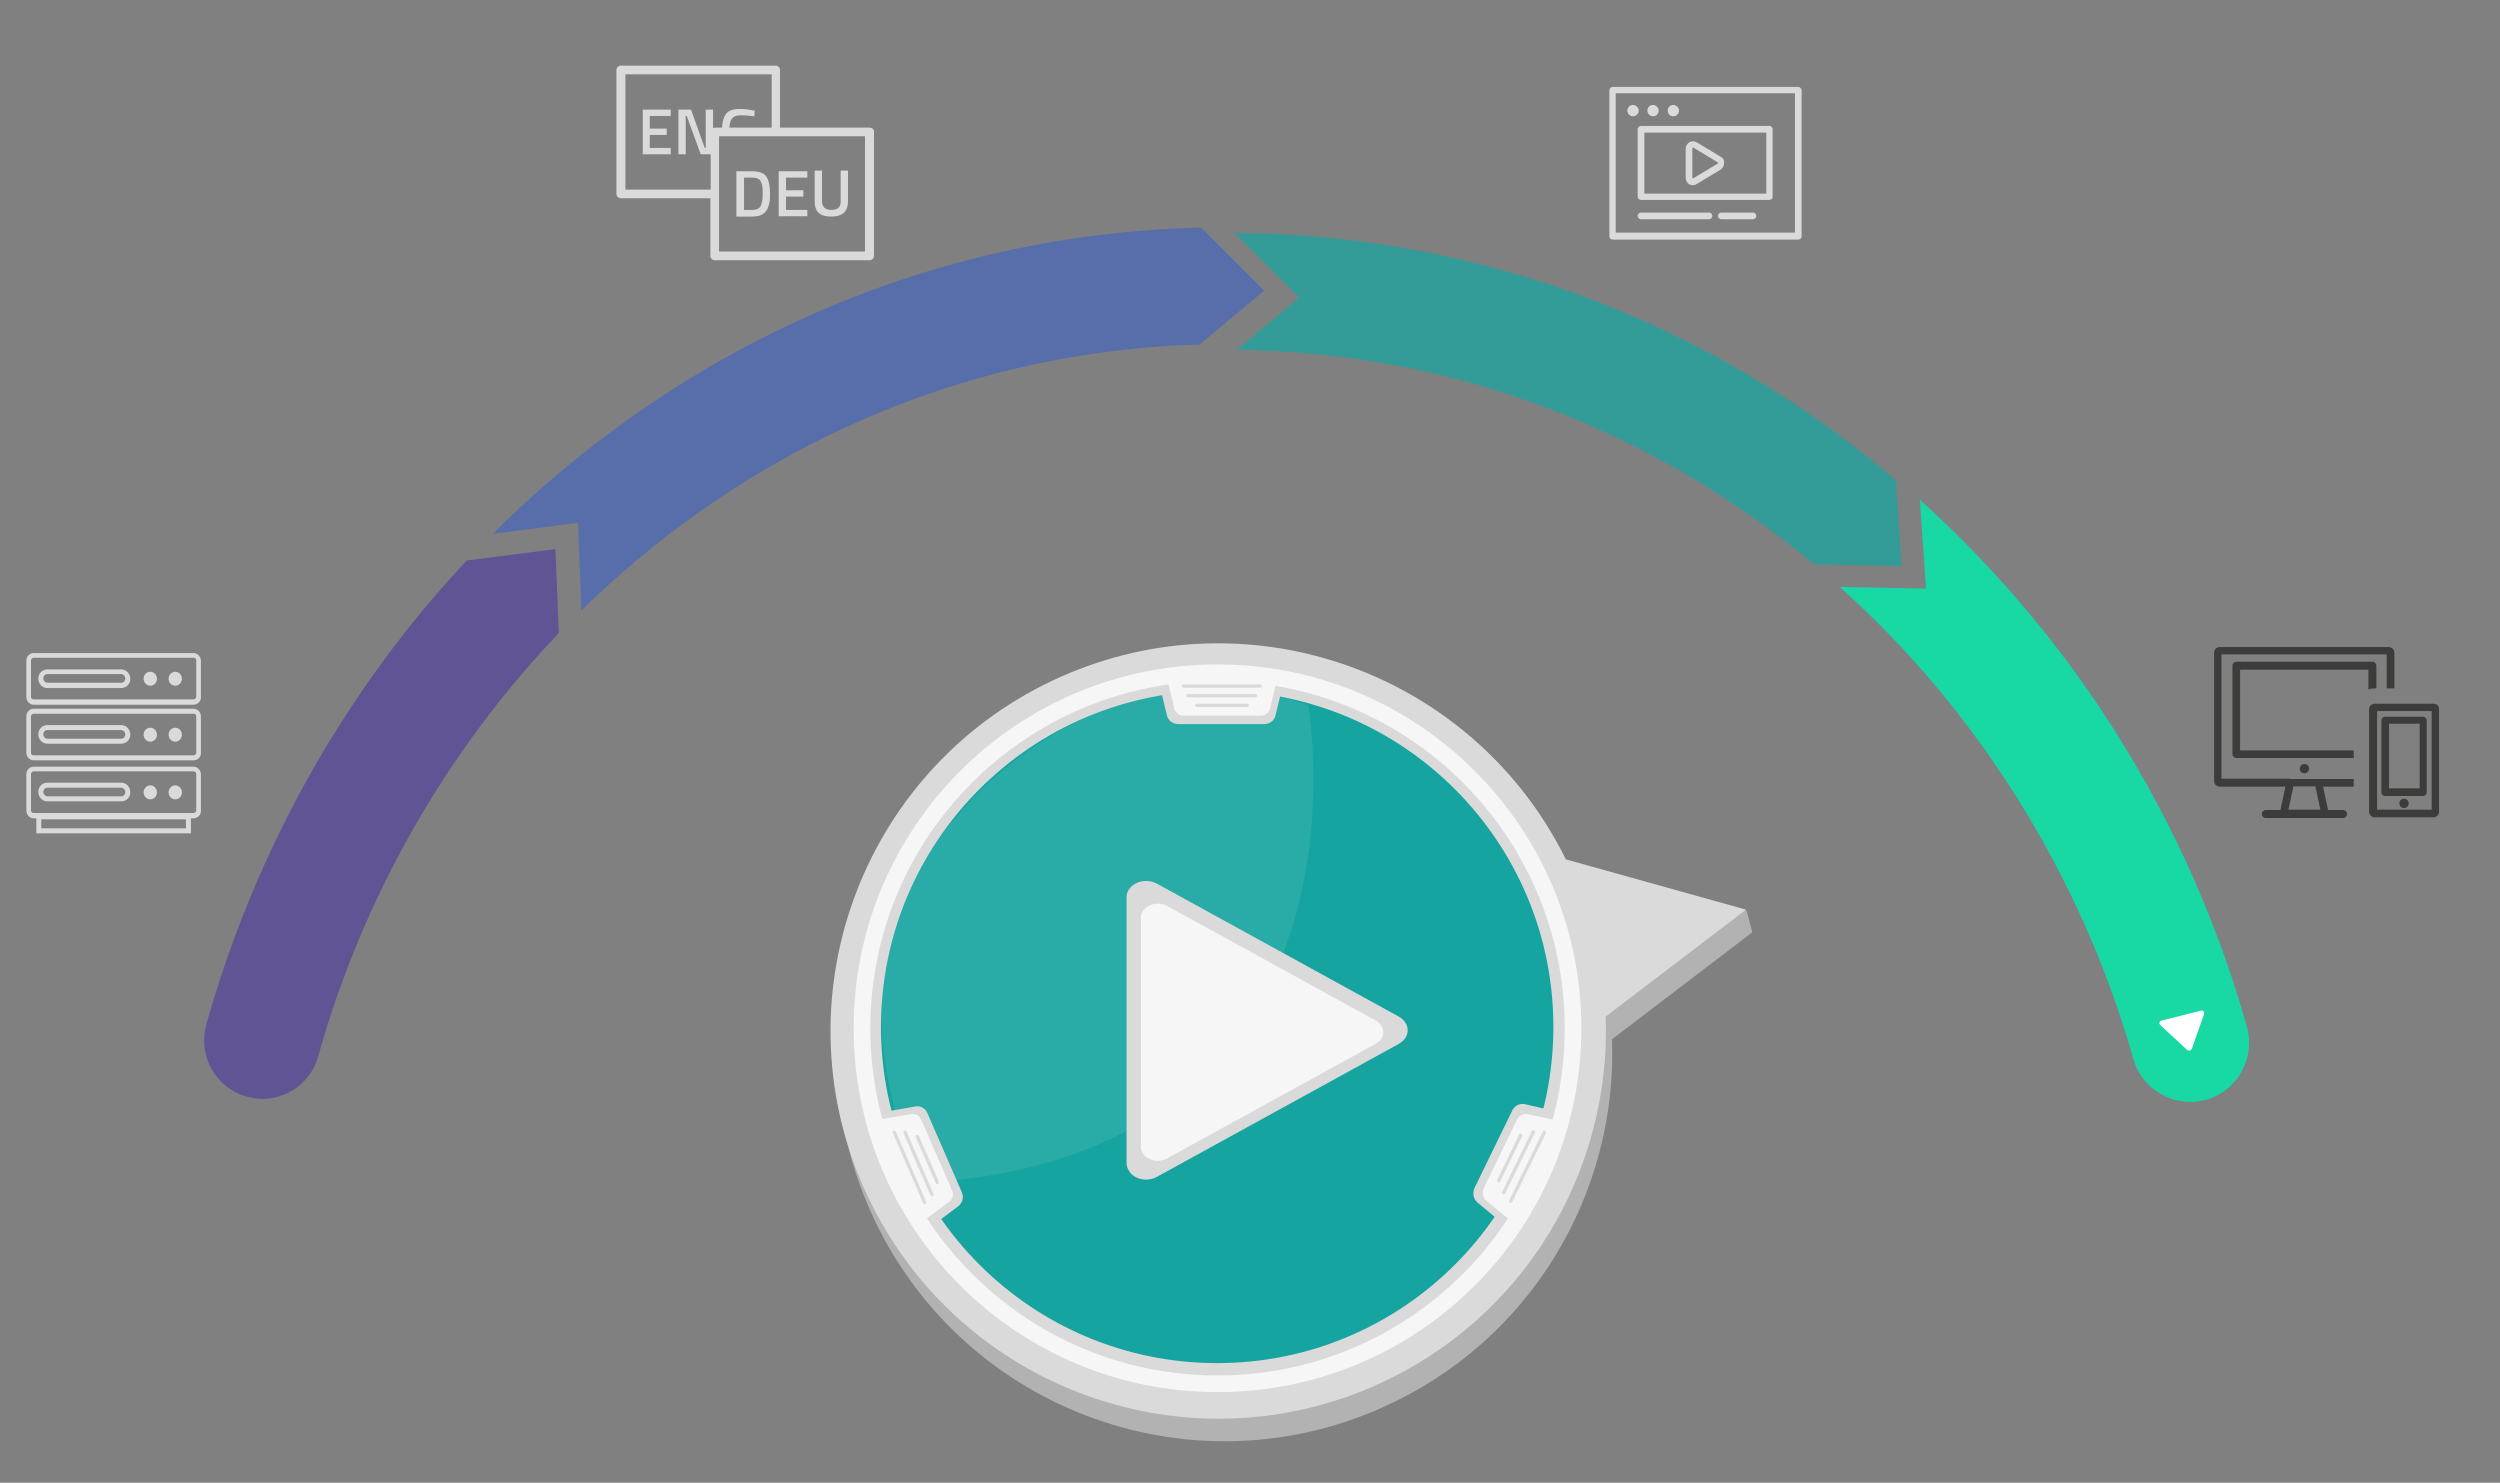 <svg xmlns="http://www.w3.org/2000/svg" xmlns:xlink="http://www.w3.org/1999/xlink" id="Ebene_1" x="0px" y="0px" viewBox="0 0 750.3 445" style="enable-background:new 0 0 750.3 445;" xml:space="preserve"><rect x="0" y="0" width="750.3" height="445" fill="#808080" stroke="none"/><style type="text/css">	.st0{fill:#B2B2B2;}	.st1{fill:none;}	.st2{fill:#DADADA;}	.st3{fill:#3C3C3B;}	.st4{fill:#18D8A4;stroke:#18D8A9;stroke-width:0.5;stroke-miterlimit:10;}	.st5{opacity:0.6;fill:#00AFAA;}	.st6{fill:#16A4A0;}	.st7{opacity:0.36;fill:#4DBAB7;}	.st8{opacity:0.6;fill:#4B38A2;}	.st9{opacity:0.6;fill:#3E63C6;}	.st10{fill:#FFFFFF;}	.st11{fill:#F6F6F6;}	.st12{fill:none;stroke:#DADADA;stroke-width:4;stroke-miterlimit:10;}	.st13{fill:none;stroke:#F6F6F6;stroke-width:5;stroke-miterlimit:10;}	.st14{fill:#DADADA;stroke:#DADADA;stroke-linecap:round;stroke-miterlimit:10;}</style><path class="st0" d="M483.8,311.9l42.1-32.1l-1.7-6.5l-54.1-15.1c-27.5-55.7-94.2-80.2-151.5-54.8c-54,24-80.7,84-64.4,139.2 c1.6,7,4,14,7,20.8c26.1,58.7,94.8,85.2,153.5,59.1C459.5,402.6,485.5,358,483.8,311.9z"></path><path class="st1" d="M228.4,303.9"></path><path class="st2" d="M412.8,415.8c44.8-19.9,70.8-64.5,69.1-110.7l42.1-32.1l-54.1-15.1c-27.5-55.7-94.2-80.2-151.5-54.8 c-58.7,26.1-85.2,94.8-59.1,153.5S354.1,441.8,412.8,415.8z"></path><g>	<g>		<path class="st2" d="M58.1,228.2h-48c-1.2,0-2.2-1.1-2.2-2.3V215c0-1.3,1-2.3,2.2-2.3h48c1.2,0,2.2,1.1,2.2,2.3v10.9   C60.4,227.2,59.3,228.2,58.1,228.2z M10.1,214.2c-0.4,0-0.8,0.4-0.8,0.8v10.9c0,0.4,0.3,0.8,0.8,0.8h48c0.4,0,0.8-0.4,0.8-0.8V215   c0-0.4-0.3-0.8-0.8-0.8H10.1z"></path>		<path class="st2" d="M36.4,223.2H14.2c-1.5,0-2.7-1.3-2.7-2.8c0-1.6,1.2-2.8,2.7-2.8h22.2c1.5,0,2.7,1.3,2.7,2.8   C39.2,221.9,37.9,223.2,36.4,223.2z M14.2,219.1c-0.7,0-1.2,0.6-1.2,1.3c0,0.7,0.6,1.3,1.2,1.3h22.2c0.7,0,1.2-0.6,1.2-1.3   c0-0.7-0.6-1.3-1.2-1.3H14.2z"></path>		<ellipse class="st2" cx="45.1" cy="220.5" rx="2" ry="2.1"></ellipse>		<ellipse class="st2" cx="52.6" cy="220.5" rx="2" ry="2.1"></ellipse>	</g>	<g>		<path class="st2" d="M58.1,211.5h-48c-1.2,0-2.2-1.1-2.2-2.3v-10.9c0-1.3,1-2.3,2.2-2.3h48c1.2,0,2.2,1.1,2.2,2.3v10.9   C60.4,210.4,59.3,211.5,58.1,211.5z M10.1,197.4c-0.4,0-0.8,0.4-0.8,0.8v10.9c0,0.4,0.3,0.8,0.8,0.8h48c0.4,0,0.8-0.4,0.8-0.8   v-10.9c0-0.4-0.3-0.8-0.8-0.8H10.1z"></path>		<path class="st2" d="M36.4,206.5H14.2c-1.5,0-2.7-1.3-2.7-2.8c0-1.6,1.2-2.8,2.7-2.8h22.2c1.5,0,2.7,1.3,2.7,2.8   C39.2,205.2,37.9,206.5,36.4,206.5z M14.2,202.3c-0.7,0-1.2,0.6-1.2,1.3c0,0.7,0.6,1.3,1.2,1.3h22.2c0.7,0,1.2-0.6,1.2-1.3   c0-0.7-0.6-1.3-1.2-1.3H14.2z"></path>		<ellipse class="st2" cx="45.1" cy="203.7" rx="2" ry="2.1"></ellipse>		<ellipse class="st2" cx="52.6" cy="203.7" rx="2" ry="2.1"></ellipse>	</g>	<g>		<path class="st2" d="M58.1,245.6h-48c-1.2,0-2.2-1.1-2.2-2.3v-10.9c0-1.3,1-2.3,2.2-2.3h48c1.2,0,2.2,1.1,2.2,2.3v10.9   C60.4,244.5,59.3,245.6,58.1,245.6z M10.1,231.5c-0.4,0-0.8,0.4-0.8,0.8v10.9c0,0.4,0.3,0.8,0.8,0.8h48c0.4,0,0.8-0.4,0.8-0.8   v-10.9c0-0.4-0.3-0.8-0.8-0.8H10.1z"></path>		<path class="st2" d="M36.4,240.5H14.2c-1.5,0-2.7-1.3-2.7-2.8c0-1.6,1.2-2.8,2.7-2.8h22.2c1.5,0,2.7,1.3,2.7,2.8   C39.2,239.3,37.9,240.5,36.4,240.5z M14.2,236.4c-0.7,0-1.2,0.6-1.2,1.3c0,0.7,0.6,1.3,1.2,1.3h22.2c0.7,0,1.2-0.6,1.2-1.3   c0-0.7-0.6-1.3-1.2-1.3H14.2z"></path>		<ellipse class="st2" cx="45.1" cy="237.8" rx="2" ry="2.1"></ellipse>		<ellipse class="st2" cx="52.6" cy="237.8" rx="2" ry="2.1"></ellipse>	</g>	<path class="st2" d="M57.3,250.1H10.9v-5.8h46.4V250.1z M12.4,248.6h43.4v-2.7H12.4V248.6z"></path></g><g>	<path class="st3" d="M715.8,238.9h11.4c0.6,0,1.1-0.5,1.1-1.1v-21.6c0-0.6-0.5-1.1-1.1-1.1h-11.4c-0.6,0-1.1,0.5-1.1,1.1v21.6  C714.7,238.4,715.2,238.9,715.8,238.9z M717,217.2h9.2v19.4H717V217.2z"></path>	<path class="st3" d="M730.3,211.2h-17.6c-1,0-1.7,0.8-1.7,1.7v30.7c0,1,0.8,1.7,1.7,1.7h17.6c1,0,1.7-0.8,1.7-1.7v-30.7  C732.1,211.9,731.3,211.2,730.3,211.2z M729.8,243h-16.4v-29.6h16.4V243z"></path>	<path class="st3" d="M721.5,239.7c-0.8,0-1.4,0.6-1.4,1.4c0,0.8,0.6,1.4,1.4,1.4c0.8,0,1.4-0.6,1.4-1.4  C722.9,240.4,722.3,239.7,721.5,239.7z"></path>	<path class="st3" d="M687.3,233.7h-20.6v-37.3h49.6v10.2h2.3v-10.7c0-1-0.8-1.7-1.7-1.7h-50.7c-1,0-1.7,0.8-1.7,1.7v38.5  c0,1,0.8,1.7,1.7,1.7h19.7l-1.5,7H680c-0.6,0-1.2,0.5-1.2,1.2c0,0.6,0.5,1.2,1.2,1.2h5.4h12.4h5.4c0.6,0,1.2-0.5,1.2-1.2  c0-0.6-0.5-1.2-1.2-1.2h-4.5l-1.5-7h9.2v-2.3h-10.6H687.3z M686.8,243l1.5-7h6.6l1.5,7H686.8z"></path>	<path class="st3" d="M693,230.7c0-0.8-0.6-1.4-1.4-1.4c-0.8,0-1.4,0.6-1.4,1.4c0,0.8,0.6,1.4,1.4,1.4  C692.4,232.1,693,231.4,693,230.7z"></path>	<path class="st3" d="M712.8,206.6h0.4v-6.8c0-0.6-0.5-1.2-1.2-1.2h-40.8c-0.6,0-1.2,0.5-1.2,1.2v26.5c0,0.6,0.5,1.2,1.2,1.2h35.2  v-2.3h-34.1V201h38.5v5.9C711.4,206.7,712.1,206.6,712.8,206.6z"></path></g><g>	<path class="st2" d="M516.5,47.1l-7.3-4.4c-0.7-0.4-1.5-0.4-2.2,0c-0.6,0.4-1.1,1.1-1.1,1.9l0,8.8c0,0.7,0.4,1.4,1,1.9l0.1,0  c0.3,0.2,0.7,0.3,1,0.3c0.4,0,0.7-0.1,1.1-0.3l7.3-4.4c0.6-0.4,1-1.1,1-1.8C517.6,48.2,517.2,47.5,516.5,47.1z M515.5,49.1  l-7.3,4.4c0,0-0.1,0-0.1,0c0,0,0,0-0.1,0c-0.1,0-0.1-0.1-0.1-0.2l0-8.8c0-0.1,0-0.1,0.1-0.2c0,0,0.1,0,0.1,0c0,0,0.1,0,0.1,0  l7.3,4.4c0.1,0,0.1,0.1,0.1,0.2C515.6,49,515.6,49.1,515.5,49.1z"></path>	<path class="st2" d="M539.7,26.1h-55.7c-0.5,0-1,0.4-1,1v43.8c0,0.5,0.4,1,1,1h55.7c0.5,0,1-0.4,1-1V27  C540.6,26.5,540.2,26.1,539.7,26.1z M538.7,69.8h-53.8V28h53.8V69.8z"></path>	<path class="st2" d="M490.1,34.9c1,0,1.7-0.8,1.7-1.7s-0.8-1.7-1.7-1.7c-1,0-1.7,0.8-1.7,1.7S489.1,34.9,490.1,34.9z"></path>	<path class="st2" d="M496.1,34.9c1,0,1.7-0.8,1.7-1.7s-0.8-1.7-1.7-1.7c-1,0-1.7,0.8-1.7,1.7S495.2,34.9,496.1,34.9z"></path>	<path class="st2" d="M502.2,34.9c1,0,1.7-0.8,1.7-1.7s-0.8-1.7-1.7-1.7c-1,0-1.7,0.8-1.7,1.7S501.2,34.9,502.2,34.9z"></path>	<path class="st2" d="M491.5,59c0,0.5,0.4,1,1,1h38.5c0.5,0,1-0.4,1-1V38.8c0-0.5-0.4-1-1-1h-38.5c-0.5,0-1,0.4-1,1V59z M493.5,39.8  h36.6v18.3h-36.6V39.8z"></path>	<path class="st2" d="M512.9,63.8h-20.4c-0.5,0-1,0.4-1,1c0,0.5,0.4,1,1,1h20.4c0.5,0,1-0.4,1-1C513.9,64.3,513.5,63.8,512.9,63.8z"></path>	<path class="st2" d="M526.1,63.8h-9.5c-0.5,0-1,0.4-1,1c0,0.5,0.4,1,1,1h9.5c0.5,0,1-0.4,1-1C527.1,64.3,526.7,63.8,526.1,63.8z"></path></g><g>	<polygon class="st2" points="192.9,46.3 201.3,46.3 201.3,44.4 195,44.4 195,40.5 200.1,40.5 200.1,38.6 195,38.6 195,34.8   201.3,34.8 201.3,32.9 192.9,32.9  "></polygon>	<path class="st2" d="M261,38.3h-26.9V21c0-0.7-0.6-1.3-1.3-1.3h-46.5c-0.7,0-1.3,0.6-1.3,1.3v37.2c0,0.7,0.6,1.3,1.3,1.3h26.9v17.3  c0,0.7,0.6,1.3,1.3,1.3H261c0.7,0,1.3-0.6,1.3-1.3V39.6C262.4,38.9,261.8,38.3,261,38.3z M214,38.4v-5.5h-2.2v11.5h-0.3l-4.1-11.5  h-3.8v13.4h2.2V34.8h0.3l4.2,11.5h3v10.6h-25.6V22.3h43.9v16h-12.7c0.1-1.2,0.3-2.1,0.7-2.6c0.5-0.7,1.3-1.1,2.6-1.1  c1.3,0,2.7,0.1,4.2,0.3l0.1-1.7l-0.7-0.1c-1.4-0.3-2.7-0.4-3.9-0.4c-1.9,0-3.3,0.5-4.1,1.6c-0.6,0.9-1,2.2-1.1,4h-2  C214.3,38.3,214.2,38.4,214,38.4z M259.7,75.5h-43.9v-16v-2.6v-16h0.7h2.2h3.7h3.8h5.2h2.6h25.6V75.5z"></path>	<path class="st2" d="M225.7,51.4h-4.7v13.6h4.7c2.2,0,3.6-0.6,4.4-1.9c0.4-0.6,0.6-1.4,0.8-2.2c0.2-0.8,0.2-1.8,0.2-2.9  c0-2.3-0.4-3.9-1.1-5C229.3,51.9,227.8,51.4,225.7,51.4z M228.8,60c-0.1,0.6-0.2,1.1-0.4,1.6c-0.4,1-1.3,1.4-2.6,1.4h-2.5v-9.7h2.5  c1.3,0,2.1,0.4,2.5,1.1c0.4,0.7,0.6,1.9,0.6,3.5C228.9,58.7,228.9,59.4,228.8,60z"></path>	<polygon class="st2" points="233.7,64.9 242.3,64.9 242.3,63 235.9,63 235.9,59 241.1,59 241.1,57.1 235.9,57.1 235.9,53.3   242.3,53.3 242.3,51.4 233.7,51.4  "></polygon>	<path class="st2" d="M249.5,65c1.7,0,2.9-0.4,3.7-1.1c0.8-0.7,1.3-1.9,1.3-3.5v-9.2h-2.2v9.2c0,1.8-0.9,2.6-2.8,2.6  c-1.8,0-2.8-0.9-2.8-2.6v-9.2h-2.2v9.2c0,1.6,0.4,2.8,1.2,3.5C246.6,64.7,247.9,65,249.5,65z"></path></g><path class="st4" d="M674.1,308.2c-9.6-34-24.4-66-43.8-95.2c-15.4-23.1-33.5-44-53.8-62.4l1.8,26.3l-25.5-0.5 c41.4,37.2,72.2,86.8,87.7,141.3c2.6,9.3,12.3,14.7,21.6,12.1C671.3,327.2,676.7,317.5,674.1,308.2z"></path><path class="st5" d="M569,144.1c-2.6-2.2-5.3-4.4-8-6.6c-55.2-43.8-121-67.1-190.5-67.6l19.4,19.4l-18.7,15.7 c61.2,0.7,119.2,21.4,168,60.1c1.8,1.4,3.5,2.8,5.2,4.3l26.3,0.5L569,144.1z"></path><circle class="st6" cx="365.5" cy="308.4" r="106.7"></circle><path class="st7" d="M392.6,211.6c0,0,24.1,135.1-115.7,143.4c0,0-34.1-62.3,11.2-111C288,243.9,329.1,191.6,392.6,211.6z"></path><path class="st8" d="M140.1,168.2c-12.7,13.5-24.2,28.1-34.5,43.7c-19.4,29.3-34.1,61.5-43.7,95.6c-2.6,9.3,2.8,19,12.1,21.6 c1.6,0.4,3.2,0.7,4.7,0.7c7.7,0,14.7-5.1,16.8-12.8c13.4-47.8,38.5-91.7,72.2-127l-1-25.2L140.1,168.2z"></path><path class="st9" d="M360.5,68.3c-67.7,1.6-131.7,25-185.7,67.9c-9.4,7.5-18.4,15.5-26.9,24l25.6-3.3l1,26.3 c7-6.9,14.4-13.4,22.1-19.6c47.5-37.8,103.9-58.5,163.4-60.2l19.4-16.2L360.5,68.3z"></path><path id="Play-icon_16_" class="st10" d="M656.5,315.2l-8.2-7.6c-0.3-0.3-0.3-0.8,0-1.1c0.1-0.1,0.2-0.2,0.4-0.2l11.9-3 c0.4-0.1,0.8,0.1,0.9,0.6c0,0.1,0,0.3,0,0.4l-3.7,10.5c-0.1,0.4-0.6,0.6-1,0.5C656.7,315.3,656.6,315.3,656.5,315.2z"></path><path id="Play-icon_5_" class="st2" d="M419.8,313.3l-72.6,39.9c-2.7,1.5-6.4,0.9-8.1-1.4c-0.6-0.8-1-1.7-1-2.7v-79.8 c0-2.7,2.6-4.9,5.9-4.9c1.2,0,2.3,0.3,3.2,0.8l72.6,39.9c2.7,1.5,3.5,4.5,1.7,6.8C421,312.5,420.4,312.9,419.8,313.3z"></path><path id="Play-icon_4_" class="st11" d="M412.8,313.3l-62.6,34.4c-2.3,1.3-5.5,0.7-7-1.2c-0.5-0.7-0.8-1.5-0.8-2.3v-68.8 c0-2.3,2.3-4.2,5.1-4.2c1,0,2,0.2,2.8,0.7l62.6,34.4c2.3,1.3,3,3.9,1.4,5.9C413.8,312.6,413.3,313,412.8,313.3z"></path><circle class="st12" cx="365.3" cy="308.2" r="102.9"></circle><path class="st2" d="M379.5,217.3h-26c-1.6,0-2.9-1.1-3.3-2.6l-2.8-11.8h38.3l-2.9,11.8C382.5,216.2,381.1,217.3,379.5,217.3z"></path><path class="st2" d="M278.3,334l10.4,23.9c0.6,1.4,0.2,3.1-1.1,4.1l-9.7,7.3l-15.3-35.1l12-2.1C276.1,331.7,277.7,332.6,278.3,334z"></path><path class="st2" d="M442.5,356.6l11.4-23.4c0.7-1.4,2.3-2.2,3.8-1.8l11.8,2.7l-16.8,34.5l-9.4-7.8 C442.2,359.8,441.9,358.1,442.5,356.6z"></path><circle class="st13" cx="365.4" cy="308.6" r="106.7"></circle><path class="st11" d="M378.3,214.8h-23c-1.4,0-2.6-1-2.9-2.3l-2.5-10.4h33.8l-2.5,10.4C380.9,213.9,379.7,214.8,378.3,214.8z"></path><line class="st14" x1="355.2" y1="205.9" x2="378.2" y2="205.9"></line><line class="st14" x1="356.6" y1="208.8" x2="376.8" y2="208.8"></line><line class="st14" x1="359.2" y1="211.7" x2="374.3" y2="211.7"></line><path class="st11" d="M276.5,336.1l9.2,21.1c0.6,1.3,0.2,2.8-1,3.6l-8.6,6.4l-13.5-31l10.6-1.8C274.6,334.1,276,334.8,276.5,336.1z"></path><line class="st14" x1="277.5" y1="360.9" x2="268.4" y2="339.8"></line><line class="st14" x1="279.7" y1="358.5" x2="271.6" y2="339.8"></line><line class="st14" x1="281.3" y1="354.9" x2="275.3" y2="341.1"></line><path class="st11" d="M445.3,356.6l10-20.6c0.6-1.3,2-1.9,3.4-1.6l10.4,2.3l-14.8,30.4l-8.3-6.8C445,359.4,444.7,357.9,445.3,356.6z "></path><line class="st14" x1="463.5" y1="339.8" x2="453.4" y2="360.5"></line><line class="st14" x1="460.2" y1="339.7" x2="451.3" y2="357.9"></line><line class="st14" x1="456.4" y1="340.7" x2="449.8" y2="354.3"></line></svg>